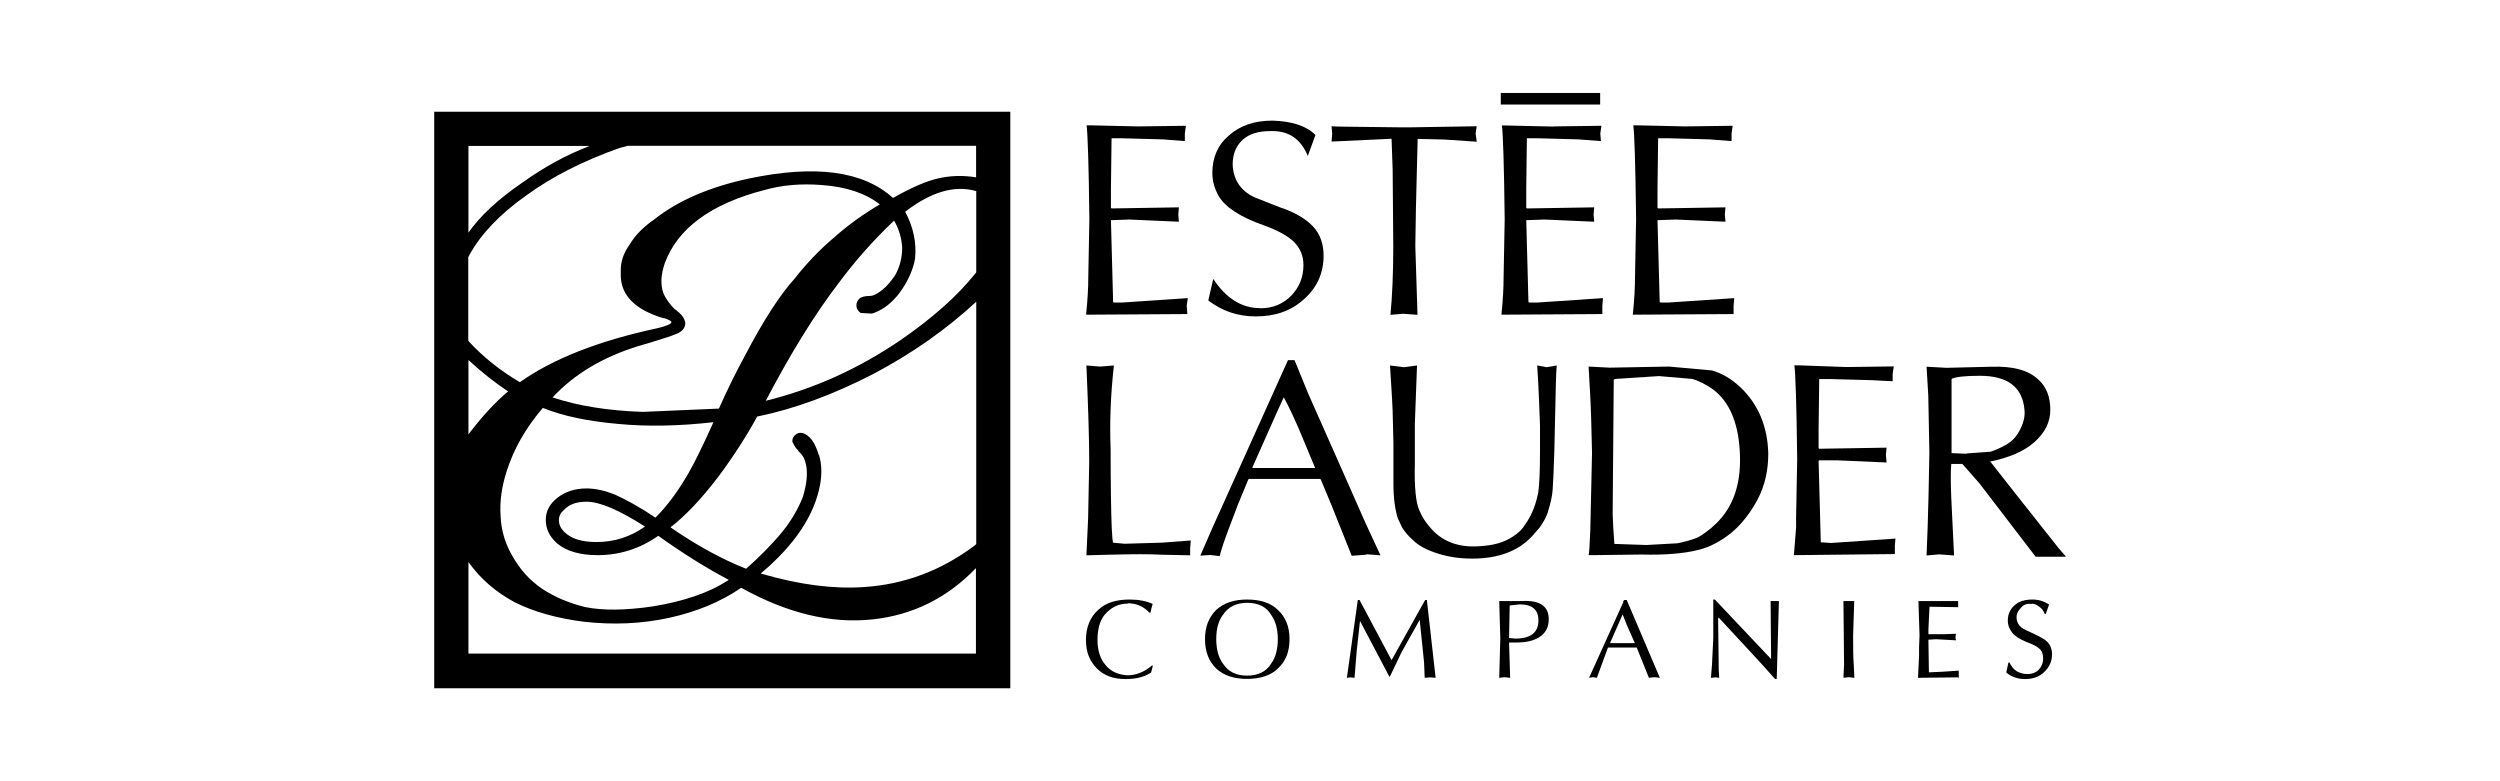 <?xml version="1.0" encoding="UTF-8"?>
<svg xmlns="http://www.w3.org/2000/svg" viewBox="0 0 160 50">
  <defs>
    <style>
      .cls-1 {
        fill: none;
      }
    </style>
  </defs>
  <g id="FOND">
    <rect class="cls-1" y="1" width="160" height="50"/>
  </g>
  <g id="Calque_1" data-name="Calque 1">
    <g>
      <path d="M27.79,44.05h36.87V7.15H27.79v36.9ZM43.36,19.93l-.11-.11h-.04c-.35-.35-.6-.71-.74-1.02-.21-.56-.18-1.2.07-1.94.81-2.22,2.93-3.81,6.39-4.7,1.13-.32,2.33-.42,3.64-.32,1.59.11,2.83.53,3.74,1.24-1.09.64-2.05,1.34-2.93,2.12-.88.74-1.73,1.62-2.54,2.65-.92,1.02-1.98,2.65-3.14,4.87-.64,1.17-1.2,2.33-1.69,3.43l-4.87.21c-2.22-.07-4.17-.39-5.76-.92h-.02c1.38-1.49,3.21-2.58,5.46-3.28l.85-.25c.81-.25,1.34-.42,1.59-.53.39-.14.6-.39.6-.71-.04-.25-.18-.49-.49-.74ZM52.4,29.11c-.14-.46-.32-.85-.56-1.09l-.04-.04c-.18-.18-.39-.28-.56-.28s-.28.07-.39.18c-.11.11-.14.21-.14.39.14.28.25.46.35.53l.07.11c.25.21.39.49.46.85.11.56.04,1.24-.21,2.05-.32.81-.81,1.66-1.55,2.51-.53.6-1.2,1.31-2.08,2.08-1.52-.6-3.14-1.48-4.84-2.65.92-.71,1.94-1.77,3.04-3.21.95-1.27,1.8-2.58,2.51-3.88,2.4-.49,4.87-1.41,7.42-2.72,2.54-1.34,4.73-2.9,6.6-4.63v15.51l-.07.07c-2.15,1.62-4.52,2.51-7.1,2.68-1.94.14-4.13-.14-6.57-.85l-.05-.02c2.18-1.83,3.44-3.73,3.8-5.7.11-.64.11-1.27-.07-1.87ZM62.47,17.44s-.05.06-.07.09c-1.13,1.41-2.72,2.83-4.77,4.24-2.75,1.87-5.61,3.14-8.62,3.88,1.59-3.04,3.14-5.54,4.63-7.49,1.09-1.47,2.28-2.81,3.58-4.04.31.52.48,1.11.52,1.71,0,.64-.14,1.24-.46,1.8-.25.35-.49.67-.81.92-.32.25-.56.39-.81.39-.32,0-.56.07-.67.18-.11.11-.18.25-.18.42,0,.21.11.39.28.49l.71.04c.25-.07.53-.21.81-.39.46-.32.85-.74,1.17-1.24.39-.6.67-1.24.78-1.87.11-1.02-.1-2.03-.63-3.02l.03-.02c1.62-1.24,3.11-1.69,4.48-1.31.01,0,.02,0,.04.01v5.2ZM34.75,26.11c1.31.53,2.9.85,4.8,1.02,1.87.18,3.92.14,6.11-.11-.6,1.34-1.13,2.44-1.59,3.25-.67,1.17-1.38,2.12-2.12,2.86-.99-.67-1.84-1.13-2.54-1.45-.67-.28-1.31-.42-1.87-.42-.74,0-1.38.21-1.87.6s-.74.85-.74,1.41c0,.6.25,1.09.74,1.52.6.49,1.45.74,2.58.74,1.41,0,2.72-.42,3.88-1.24,1.52,1.09,3.03,2.04,4.51,2.82l-.06.04c-1.24.81-2.86,1.34-4.8,1.66-1.73.25-3.18.28-4.34.04-1.02-.25-1.94-.64-2.75-1.17-.81-.56-1.41-1.24-1.87-2.05-.46-.78-.74-1.62-.78-2.58-.07-.95.07-1.91.39-2.9.46-1.45,1.24-2.79,2.3-4.03l.03-.04h0ZM41.28,33.7c-.95.67-1.98.99-3.11.99-.95,0-1.62-.21-2.08-.67-.21-.21-.32-.46-.32-.74,0-.25.11-.46.32-.64.32-.35.78-.53,1.45-.53.85,0,2.08.53,3.74,1.59ZM29.98,27.81v-4.77c.88.81,1.73,1.48,2.54,2.01-.81.67-1.66,1.59-2.54,2.75ZM62.47,41.83H29.98v-5.86c.78,1.09,1.77,1.94,2.97,2.58,1.2.6,2.68,1.02,4.41,1.24,1.87.21,3.67.14,5.47-.25,1.77-.39,3.28-1.02,4.59-1.91h.02s.02,0,.02,0c2.93,1.62,5.72,2.3,8.4,2.01,2.58-.28,4.77-1.38,6.6-3.28v5.47ZM62.47,11.35c-.85-.14-1.66-.11-2.44.07-.78.18-1.73.6-2.86,1.24h-.02s-.01,0-.01,0c-1.91-1.73-4.98-2.12-9.18-1.24-2.51.53-4.56,1.41-6.07,2.61-.71.49-1.24,1.02-1.59,1.62-.39.53-.57,1.09-.57,1.62v.42c.04,1.24.95,2.15,2.75,2.68h.07c.28.11.42.18.42.25,0,.11-.32.25-.92.39-3.77.81-6.69,1.97-8.78,3.45-1.26-.74-2.35-1.62-3.23-2.57l-.07-.09v-5.34l.07-.14c.74-1.34,1.94-2.61,3.64-3.81,1.7-1.24,3.67-2.22,5.97-3.04l.54-.14h22.28v2.01ZM29.98,9.34h7.74s-.05.02-.08.04c-1.38.53-2.75,1.27-4.2,2.3-1.59,1.09-2.72,2.15-3.46,3.21v-5.54Z"/>
      <path d="M104.49,20.14l6.46-.04v-.53l.04-.49-4.17.28h-.56l-.04-.04-.14-5.23h.04l1.13-.04,3.18.14-.04-.46.04-.46-4.31.07-.04-.04v-1.2l.04-3.25h.71l2.58.07,1.41.11v-.49l.07-.49-3.04.04-3.11-.07h-.21c.07.46.14,2.47.18,6l-.07,3.74c0,.64-.04,1.41-.14,2.37Z"/>
      <path d="M80.65,19.72c-1.2,0-2.19-.64-3-1.87l-.32,1.38c.88.67,1.87,1.02,3.04,1.02,1.24,0,2.26-.35,3.07-1.09.85-.74,1.27-1.69,1.27-2.79,0-.74-.21-1.38-.67-1.87-.46-.49-1.17-.92-2.15-1.24l-1.62-.64c-.88-.42-1.34-1.13-1.38-2.08,0-.67.21-1.2.64-1.59.42-.39,1.02-.56,1.77-.56,1.17-.04,1.94.49,2.4,1.59l.49-1.34c-.6-.6-1.52-.88-2.75-.92-1.17,0-2.08.32-2.79.95-.71.6-1.06,1.41-1.06,2.4,0,.53.14.99.39,1.45.42.74,1.41,1.38,2.93,1.91.88.32,1.52.67,1.91,1.06.39.39.6.88.6,1.48,0,.74-.25,1.38-.74,1.91-.53.56-1.2.85-2.01.85Z"/>
      <path d="M99.44,8.1l-3.11-.07h-.21c.07.46.14,2.47.18,6l-.07,3.74c0,.64-.04,1.41-.14,2.37l6.46-.04v-.53l.04-.49-4.17.28h-.56l-.04-.04-.14-5.23h.04l1.13-.04,3.18.14-.04-.46.04-.46-4.31.07-.04-.04v-1.2l.04-3.25h.71l2.58.07,1.45.11-.04-.49.07-.49-3.04.04Z"/>
      <path d="M89.06,8.88l.07,1.98.04,4.91c0,1.73-.07,3.21-.18,4.38l.81-.07.92.07-.14-4.41.04-2.44.11-4.41h.04l1.66.04,2.08.14-.07-.53.07-.46-4.31.07h-.53c-2.86-.04-4.34-.04-4.45-.07l.04.49-.04.49,3.85-.18Z"/>
      <rect x="96.05" y="5.95" width="6.36" height=".74"/>
      <path d="M69.53,20.14l6.46-.04-.04-.53.07-.49-4.17.28h-.57l-.04-.04-.14-5.23h.04l1.13-.04,3.18.14-.04-.46.04-.46-4.31.07-.04-.04v-1.2l.04-3.25h.67l2.61.07,1.41.11v-.49l.07-.49-3.04.04-3.11-.07h-.21c.07.46.14,2.47.18,6l-.07,3.74c0,.64-.04,1.41-.14,2.37Z"/>
      <path d="M103.96,38.4l-.07.07v.07l-2.19,4.84.25-.04.25.04.71-1.94h1.84l.78,1.94.35-.04.35.04-2.12-4.98h-.14ZM103.82,41.16h-.78l.81-1.84.25.64.53,1.2h-.81Z"/>
      <path d="M72.18,38.61c.56,0,1.02.21,1.38.6h.07c.04-.18.07-.35.14-.56-.39-.18-.88-.28-1.48-.28-.85,0-1.52.21-1.98.64-.53.46-.81,1.13-.81,1.94s.25,1.38.71,1.84c.46.46,1.06.67,1.84.67.67,0,1.2-.14,1.62-.42l.11-.42-.04-.04c-.49.42-1.02.64-1.59.64-.6-.04-1.06-.25-1.38-.64-.35-.39-.53-.95-.53-1.62s.14-1.24.46-1.62c.39-.46.88-.71,1.48-.71Z"/>
      <polygon points="113.35 42.18 109.75 38.37 109.65 38.37 109.65 40.84 109.57 42.5 109.5 43.38 109.79 43.35 110.03 43.38 110 42.92 109.96 39.57 110 39.53 112.65 42.39 113.6 43.45 113.71 43.45 113.85 38.47 113.32 38.47 113.35 42.18"/>
      <path d="M111.16,33.78c.53-.53.99-1.17,1.34-1.84.46-.88.67-1.87.67-2.9-.04-1.73-.64-3.18-1.8-4.27-.57-.53-1.17-.88-1.8-1.06l-2.75-.25-3.81.07-1.34-.07.11,1.98c.04.67.07,1.84.11,3.53l-.11,4.94c-.04.95-.07,1.52-.11,1.62h.28l3.11-.04c1.52.04,2.72-.07,3.57-.28.78-.18,1.48-.56,2.15-1.09l.39-.35ZM109.54,33.78c-.32.25-.6.46-.85.6-.32.14-.78.28-1.34.39l-1.98.11-2.05-.07-.07-1.02-.04-.88.07-8.62.14-.04,2.75-.18,2.12.18c.42.11.88.35,1.34.67,1.09.81,1.69,2.26,1.73,4.34.04,1.8-.46,3.18-1.48,4.2l-.35.32Z"/>
      <path d="M116.6,34.73l-.07-.04-.14-5.19.04-.04h1.13l3.18.14-.04-.49.04-.46-4.31.07-.04-.04v-1.17l.04-3.25h.71l2.61.07,1.38.07v-.46l.07-.49-3.04.04-3.07-.11h-.25c.07.49.14,2.51.18,6l-.07,3.78v.6l-.14,1.77,6.46-.07v-.53l.04-.46-4.13.28-.56-.04Z"/>
      <path d="M130.23,40.59c-.42-.18-.71-.32-.85-.42-.21-.18-.32-.39-.32-.67,0-.25.11-.42.28-.6.14-.18.35-.28.64-.25.18-.04.35.04.53.18.18.11.28.28.35.46h.07l.21-.6c-.32-.21-.67-.32-1.06-.32-.46,0-.85.11-1.09.32-.32.25-.49.6-.49,1.02,0,.32.11.56.28.78s.49.42.92.6c.39.14.67.28.81.42.18.14.25.35.25.64s-.11.53-.28.71c-.18.18-.42.28-.74.28-.25,0-.46-.07-.67-.18-.21-.14-.35-.32-.46-.56h-.07l-.14.64c.32.28.74.42,1.2.42.49,0,.92-.14,1.24-.46.32-.32.49-.67.49-1.13,0-.32-.11-.6-.32-.81-.14-.14-.39-.28-.78-.46Z"/>
      <path d="M132.21,35.61l-.46-.53-3.07-3.88-1.27-1.62-.04-.04c1.2-.25,2.15-.64,2.83-1.24.67-.6,1.02-1.27,1.02-2.08s-.25-1.48-.78-1.94c-.64-.6-1.62-.85-2.97-.81l-2.9.07-1.27-.07.11,1.84.07,3.67c-.04,2.12-.07,3.71-.11,4.73l-.07,1.84.81-.07.95.07-.18-3.71c-.04-.99-.04-1.7,0-2.15h.71l1.09,1.24,3.6,4.7h1.91ZM125.85,29.04l-.95-.04v-4.73l.04-.04c.25-.11.85-.18,1.77-.18,1.8,0,2.75.74,2.86,2.22.04.46-.11.92-.35,1.34-.21.39-.49.67-.88.88-.32.18-.64.32-.95.42l-1.52.11Z"/>
      <polygon points="123.45 43.03 123.42 41.05 123.42 40.94 123.91 40.91 125.18 40.98 125.15 40.8 125.18 40.56 124.41 40.59 123.42 40.59 123.42 40.24 123.49 38.83 125.32 38.86 125.32 38.65 125.32 38.47 122.78 38.47 122.85 40.66 122.82 41.44 122.82 42 122.75 43.38 125.32 43.35 125.32 43.38 125.36 43.38 125.36 42.92 124.34 42.99 123.45 43.03"/>
      <path d="M117.98,38.47l.04,4.06-.04.85.35-.04.35.04-.04-.85c-.04-.46-.04-1.06-.04-1.87l.07-2.19h-.71Z"/>
      <path d="M98.38,23.39c.11,1.62.14,2.9.18,3.85v1.62c0,1.27-.04,2.15-.11,2.65-.11.53-.25,1.02-.49,1.48-.14.28-.32.53-.49.78-.25.32-.56.53-.88.71-.56.32-1.27.46-2.15.49-1.24.04-2.22-.39-2.9-1.2-.28-.32-.53-.67-.71-1.13-.21-.46-.32-1.45-.28-2.97v-2.54l.14-3.74-.85.11-.88-.11c.11,1.7.18,2.83.18,3.39l.04,1.62v2.58c0,.92.11,1.66.28,2.19l.28.6c.18.28.39.53.67.78.39.39.95.67,1.62.88.67.21,1.38.32,2.19.32,1.69,0,2.97-.49,3.85-1.45l.46-.53c.25-.35.46-.71.56-1.09.14-.46.25-.92.28-1.34.04-.53.07-1.38.11-2.54l.04-1.84c.04-2.01.07-3.21.11-3.57l-.64.11-.6-.11Z"/>
      <path d="M71.97,34.8l-.74-.07-.04-.32-.04-.64c-.04-.99-.07-2.68-.07-5.05-.07-1.66,0-3.46.21-5.33l-.88.07-.88-.07c.11,2.58.18,4.63.18,6.14l-.07,3.64-.11,2.37,1.52-.04c1.52-.04,2.58-.04,3.25,0l1.87.04v-.46l.04-.49-1.84.14-2.4.07Z"/>
      <path d="M87.43,35.47l.92.07-.95-2.05-1.48-3.35-2.19-4.94-.88-2.15h-.42l-4.87,10.81-.74,1.7.64-.04.6.07c.11-.46.32-1.06.6-1.8l.56-1.48.67-1.62.04-.04h4.56l.04.04.71,1.7,1.27,3.18.95-.07ZM80.19,29.96l-.04-.04,1.62-3.64.39-.85s.35.6.92,1.91l1.09,2.61h-3.99Z"/>
      <path d="M79.81,38.37c-.81,0-1.48.21-1.98.67-.46.46-.71,1.06-.71,1.87s.25,1.41.71,1.87c.49.46,1.17.67,1.98.67s1.52-.21,1.98-.67c.49-.46.74-1.06.74-1.87s-.25-1.41-.74-1.87c-.46-.46-1.13-.67-1.98-.67ZM81.36,42.46c-.32.53-.85.78-1.55.78s-1.2-.25-1.55-.78c-.28-.39-.42-.92-.42-1.55,0-.67.14-1.17.42-1.55.35-.53.88-.78,1.55-.78.71,0,1.24.25,1.55.78.28.39.42.92.42,1.55s-.14,1.17-.42,1.55Z"/>
      <path d="M97.5,38.47h-1.55l.07,2.37-.07,2.54.35-.04.35.04-.07-2.26h.49c.6,0,1.06-.11,1.41-.32.42-.25.64-.64.64-1.17,0-.81-.53-1.2-1.62-1.17ZM96.97,40.87l-.39-.04.04-2.08.64-.07c.81,0,1.2.35,1.2,1.02,0,.78-.49,1.17-1.48,1.17Z"/>
      <polygon points="91.21 38.4 89.06 42.25 87.01 38.4 86.9 38.4 86.2 43.38 86.41 43.35 86.69 43.38 86.83 41.65 87.04 39.74 88.92 43.31 88.95 43.31 89.69 41.76 90.86 39.67 91.14 42.39 91.18 43.38 91.53 43.35 91.88 43.38 91.32 38.4 91.21 38.4"/>
    </g>
  </g>
</svg>